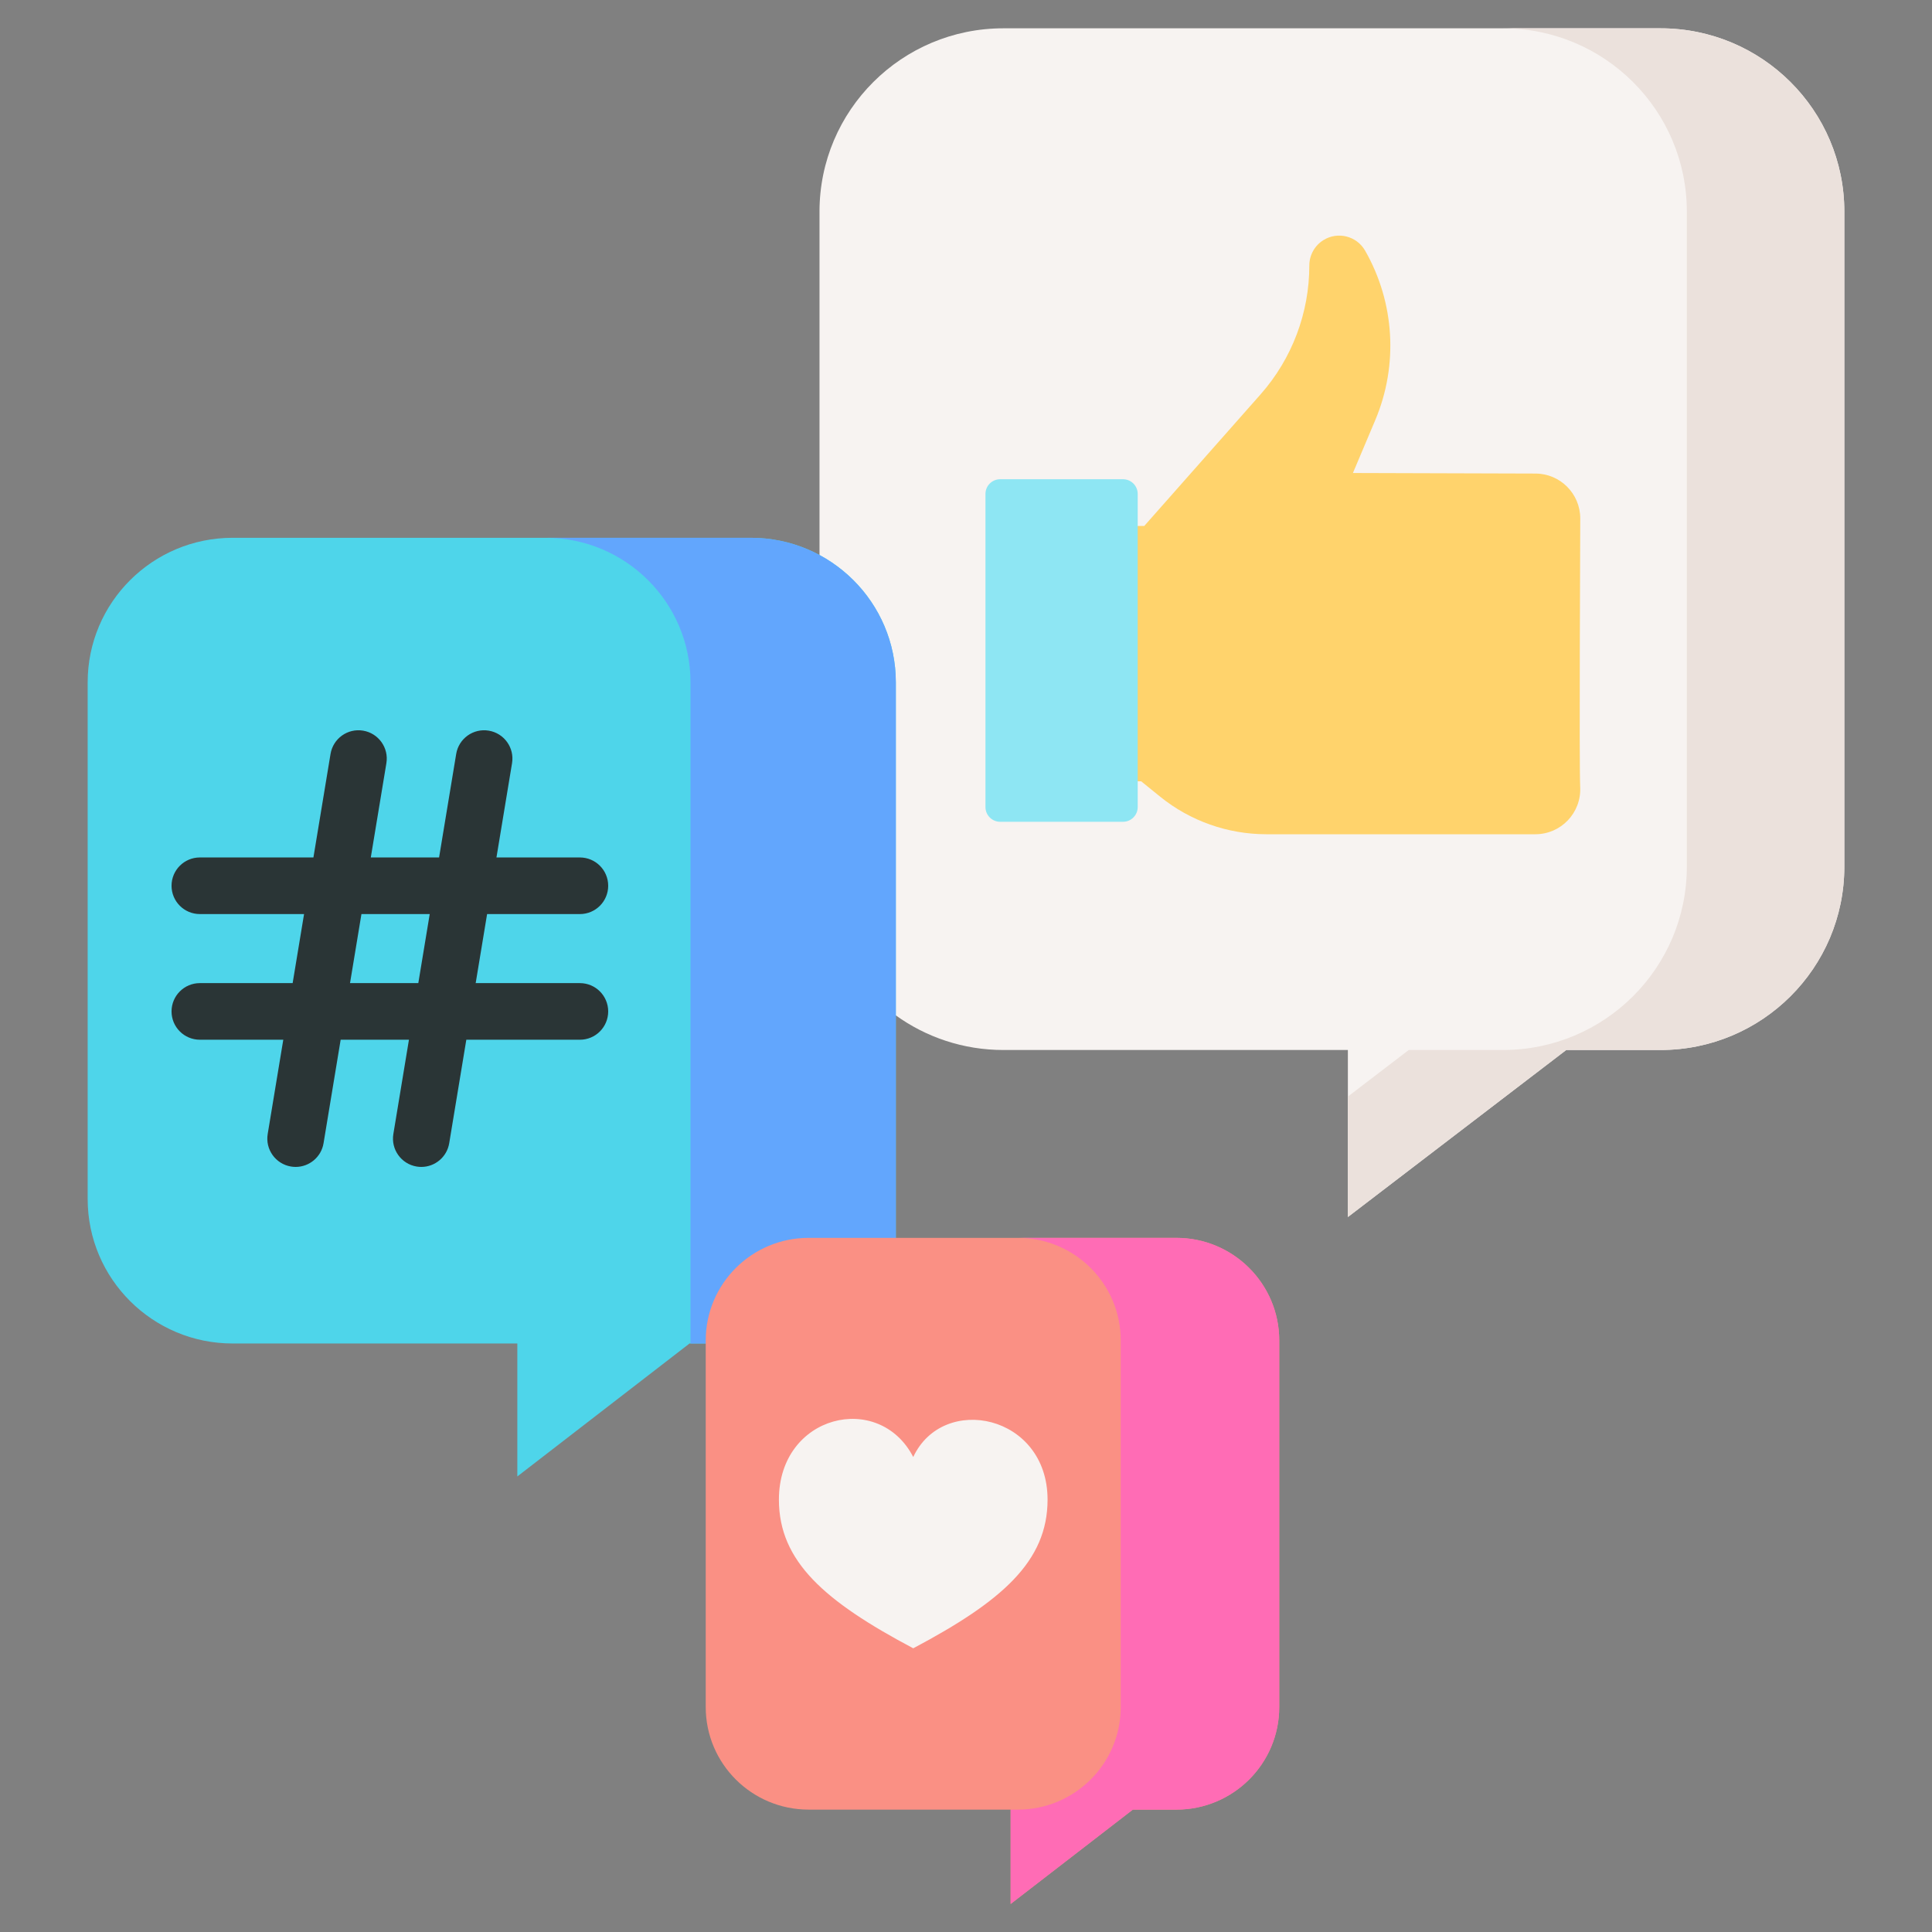 <svg width="512" height="512" viewBox="0 0 512 512" fill="none" xmlns="http://www.w3.org/2000/svg">
<rect x="0" y="0" width="512" height="512" fill="#808080" stroke="none"/>
<path d="M237.336 269.04C245.363 274.841 255.234 278.261 265.906 278.261H357.2V322.528L415.07 278.261H440.035C466.948 278.261 488.766 256.511 488.766 229.68V56.082C488.766 29.251 466.948 7.501 440.035 7.501H265.906C238.993 7.501 217.176 29.251 217.176 56.082V269.04H237.336Z" fill="#F7F3F1"/>
<path d="M440.036 7.501H398.298C425.211 7.501 447.028 29.252 447.028 56.082V229.68C447.028 256.511 425.211 278.261 398.298 278.261H373.332L357.2 290.601V322.528L415.07 278.261H440.036C466.949 278.261 488.766 256.511 488.766 229.68V56.082C488.767 29.252 466.95 7.501 440.036 7.501V7.501Z" fill="#EBE1DC"/>
<path d="M302.422 207.053L307.444 211.119C315.407 217.565 325.343 221.082 335.587 221.082H406.89C413.649 221.082 419.091 215.443 418.769 208.613C418.468 202.216 418.783 143.959 418.783 137.391C418.783 130.823 413.459 125.497 406.89 125.497L358.54 125.351L364.46 111.331C370.61 96.763 369.616 80.159 361.77 66.429C359.552 62.546 354.56 61.272 350.752 63.615C348.411 65.055 346.985 67.607 346.985 70.355C346.985 82.928 342.394 95.068 334.076 104.495L303.246 139.381H292.006V207.052H302.422V207.053Z" fill="#FFD36C"/>
<path d="M297.609 217.782H265.055C262.904 217.782 261.159 216.037 261.159 213.885V130.899C261.159 128.747 262.903 127.002 265.055 127.002H297.609C299.761 127.002 301.505 128.747 301.505 130.899V213.885C301.504 216.036 299.76 217.782 297.609 217.782V217.782Z" fill="#8EE6F3"/>
<path d="M237.406 356.038V180.831C237.406 159.673 220.202 142.521 198.978 142.521H61.662C40.439 142.521 23.233 159.673 23.233 180.831V317.728C23.233 338.886 40.438 356.038 61.662 356.038H137.098V391.273L182.733 356.038H237.406Z" fill="#4ED5EA"/>
<path d="M198.979 142.521H144.562C165.785 142.521 182.991 159.673 182.991 180.831V356.038H237.407V180.831C237.406 159.673 220.202 142.521 198.979 142.521V142.521Z" fill="#62A6FD"/>
<path d="M311.742 328.045H214.296C199.235 328.045 187.025 340.217 187.025 355.232V452.38C187.025 467.396 199.235 479.567 214.296 479.567H267.829V504.573L300.214 479.568H311.742C326.803 479.568 339.013 467.397 339.013 452.381V355.233C339.012 340.218 326.802 328.045 311.742 328.045V328.045Z" fill="#FA9084"/>
<path d="M311.742 328.045H269.736C284.797 328.045 297.007 340.217 297.007 355.232V452.381C297.007 467.397 284.797 479.568 269.736 479.568H267.829V504.573L300.214 479.568H311.742C326.803 479.568 339.013 467.397 339.013 452.381V355.232C339.012 340.218 326.803 328.045 311.742 328.045V328.045Z" fill="#FF6CB5"/>
<path d="M242.018 436.816C265.467 424.385 277.616 413.808 277.616 397.422C277.616 374.819 249.928 369.168 242.018 386.121C232.977 368.604 206.42 374.82 206.42 397.422C206.42 413.808 218.569 424.384 242.018 436.816Z" fill="#F7F3F1"/>
<path d="M52.962 260.536C48.819 260.536 45.461 263.894 45.461 268.037C45.461 272.179 48.819 275.538 52.962 275.538H75.074L70.943 300.52C70.267 304.607 73.033 308.469 77.12 309.145C77.535 309.214 77.946 309.247 78.352 309.247C81.957 309.247 85.136 306.641 85.744 302.968L90.279 275.539H108.375L104.244 300.521C103.568 304.608 106.334 308.47 110.421 309.146C110.836 309.215 111.247 309.248 111.653 309.248C115.258 309.248 118.437 306.642 119.045 302.969L123.58 275.54H153.677C157.821 275.54 161.178 272.181 161.178 268.039C161.178 263.896 157.821 260.538 153.677 260.538H126.06L129.086 242.239H153.677C157.821 242.239 161.178 238.881 161.178 234.738C161.178 230.595 157.821 227.237 153.677 227.237H131.566L135.696 202.254C136.373 198.168 133.606 194.306 129.52 193.63C125.428 192.952 121.571 195.72 120.895 199.807L116.361 227.236H98.265L102.396 202.253C103.072 198.167 100.305 194.305 96.219 193.629C92.122 192.951 88.272 195.719 87.594 199.806L83.06 227.235H52.962C48.819 227.235 45.461 230.593 45.461 234.736C45.461 238.879 48.819 242.237 52.962 242.237H80.579L77.554 260.536H52.962ZM95.786 242.237H113.881L110.856 260.536H92.76L95.786 242.237Z" fill="#2A3536"/>
</svg>
